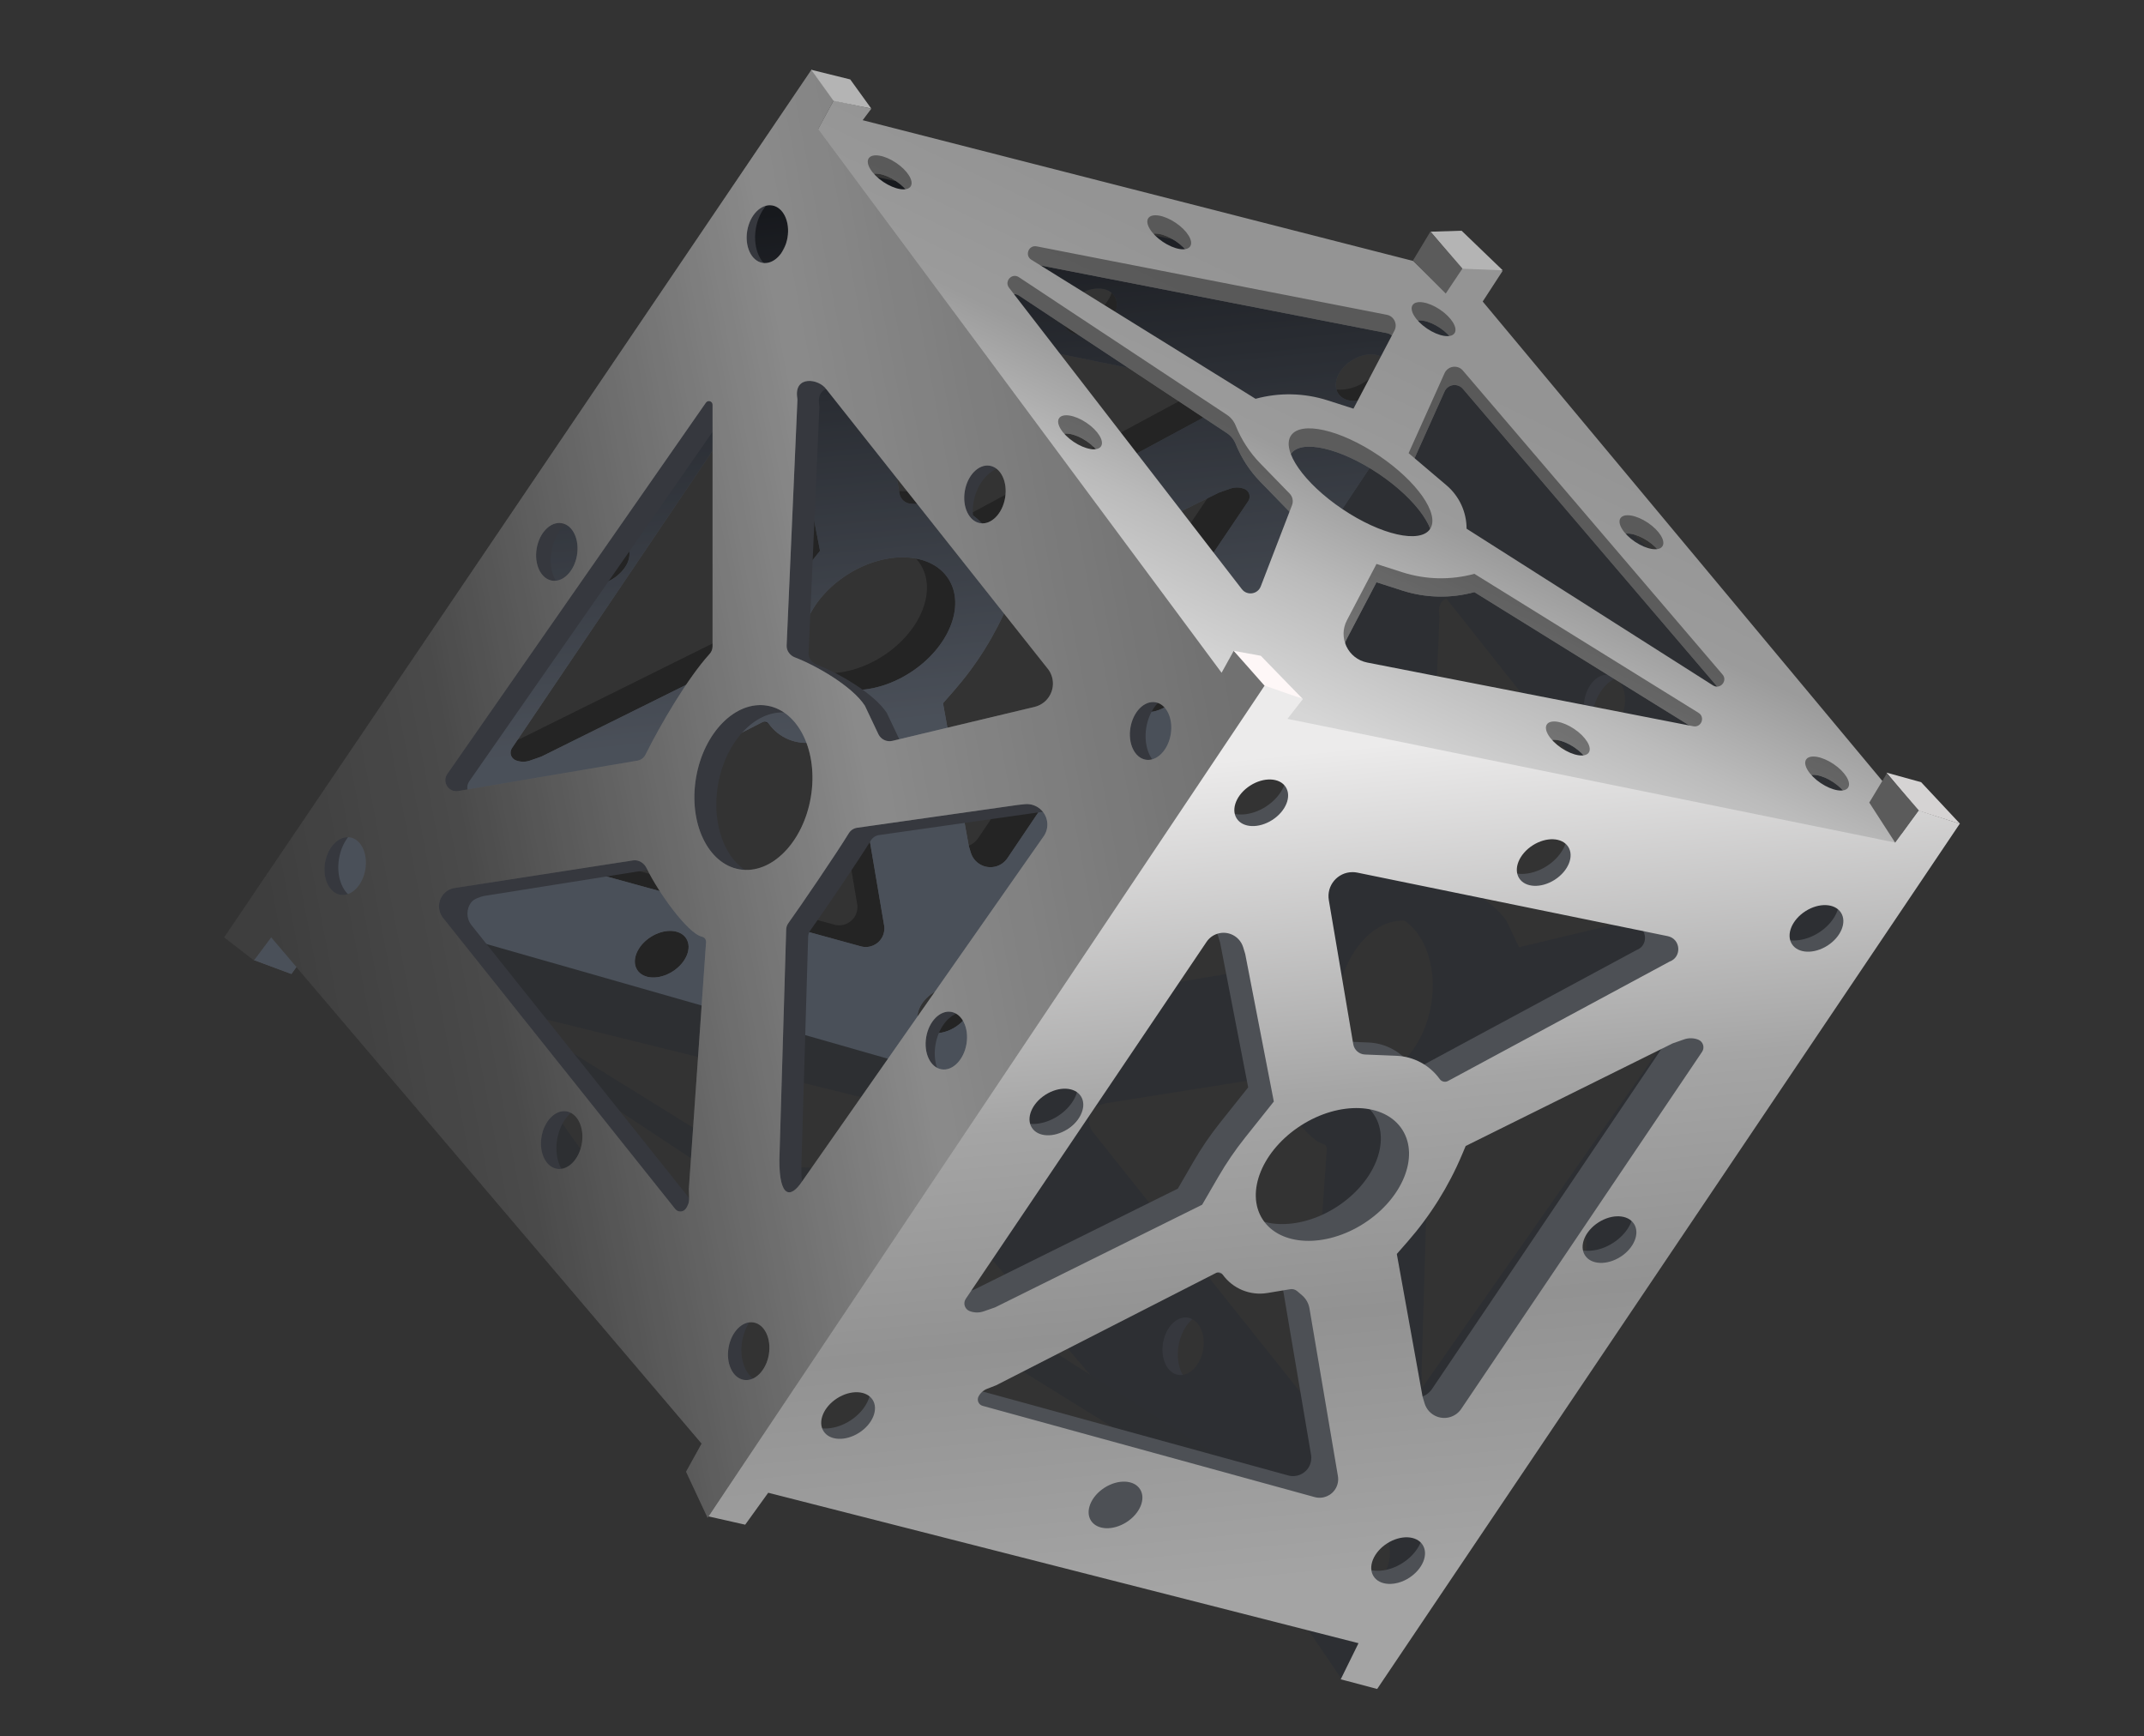 <svg width="657" height="532" viewBox="0 0 657 532" fill="none" xmlns="http://www.w3.org/2000/svg">
<rect x="0" y="0" width="657" height="532" fill="#333333" stroke="none"/>
<path fill-rule="evenodd" clip-rule="evenodd" d="M298.589 338.481C297.64 338.804 296.652 338.902 295.666 338.736C291.305 337.999 288.622 332.361 289.673 326.144C290.724 319.926 295.111 315.484 299.472 316.221C300.192 316.342 300.867 316.598 301.486 316.968C298.235 318.075 295.424 321.824 294.611 326.635C293.733 331.826 295.458 336.612 298.589 338.481Z" fill="#36383E"/>
<path fill-rule="evenodd" clip-rule="evenodd" d="M365.134 424.145C364.184 424.469 363.197 424.567 362.211 424.4C357.85 423.663 355.167 418.025 356.218 411.808C357.269 405.591 361.656 401.148 366.017 401.885C366.737 402.007 367.412 402.262 368.031 402.632C364.78 403.74 361.969 407.488 361.156 412.3C360.278 417.49 362.003 422.277 365.134 424.145Z" fill="#36383E"/>
<path fill-rule="evenodd" clip-rule="evenodd" d="M363.376 244.758C362.427 245.082 361.439 245.18 360.453 245.013C356.092 244.276 353.409 238.638 354.46 232.421C355.511 226.204 359.898 221.761 364.259 222.498C364.979 222.62 365.654 222.875 366.273 223.245C363.022 224.353 360.211 228.101 359.398 232.913C358.521 238.103 360.246 242.89 363.376 244.758Z" fill="#36383E"/>
<path fill-rule="evenodd" clip-rule="evenodd" d="M425.746 146.35C424.796 146.673 423.808 146.772 422.822 146.605C418.462 145.868 415.778 140.23 416.829 134.013C417.88 127.795 422.267 123.353 426.628 124.09C427.348 124.212 428.023 124.467 428.643 124.837C425.392 125.944 422.58 129.693 421.767 134.505C420.89 139.695 422.615 144.481 425.746 146.35Z" fill="#36383E"/>
<path fill-rule="evenodd" clip-rule="evenodd" d="M491.105 228.344C490.124 228.551 489.133 228.53 488.175 228.247C483.933 226.995 481.942 221.077 483.727 215.03C485.513 208.982 490.399 205.095 494.641 206.347C495.343 206.555 495.984 206.89 496.556 207.333C493.195 208.043 489.955 211.43 488.573 216.111C487.083 221.157 488.223 226.113 491.105 228.344Z" fill="#36383E"/>
<path fill-rule="evenodd" clip-rule="evenodd" d="M544.867 298.455C543.917 298.778 542.93 298.877 541.944 298.71C537.583 297.973 534.9 292.335 535.95 286.118C537.001 279.9 541.388 275.458 545.749 276.195C546.47 276.317 547.144 276.572 547.764 276.942C544.513 278.049 541.701 281.798 540.888 286.61C540.011 291.8 541.736 296.586 544.867 298.455Z" fill="#36383E"/>
<path fill-rule="evenodd" clip-rule="evenodd" d="M480.556 395.241C479.606 395.565 478.619 395.663 477.633 395.496C473.272 394.759 470.589 389.122 471.64 382.904C472.691 376.687 477.078 372.244 481.439 372.981C482.159 373.103 482.834 373.359 483.453 373.728C480.202 374.836 477.391 378.585 476.578 383.396C475.7 388.587 477.425 393.373 480.556 395.241Z" fill="#36383E"/>
<path fill-rule="evenodd" clip-rule="evenodd" d="M421.558 485.72C420.608 486.044 419.621 486.142 418.635 485.975C414.274 485.238 411.591 479.6 412.642 473.383C413.693 467.165 418.08 462.723 422.441 463.46C423.161 463.582 423.836 463.837 424.455 464.207C421.204 465.314 418.393 469.063 417.579 473.875C416.702 479.065 418.427 483.851 421.558 485.72Z" fill="#36383E"/>
<path fill-rule="evenodd" clip-rule="evenodd" d="M373.46 230.718C374.034 232.35 374.209 234.319 373.863 236.368C373.045 241.208 369.63 244.666 366.235 244.092C365.541 243.975 364.901 243.698 364.329 243.289L307.356 321.734L372.203 406.535C373.42 407.242 374.368 408.513 374.935 410.106L409.512 455.322L434.795 436.873L438.812 430.658C436.974 430.869 435.607 428.17 435.607 420.918L437.687 350.494C437.708 349.801 437.939 349.136 438.344 348.574C441.935 343.593 453.139 327.135 456.776 321.173C457.332 320.262 458.25 319.628 459.306 319.478L508.317 312.515L510.429 312.285C512.364 312.075 514.287 312.777 515.631 314.185C517.632 316.281 517.932 319.476 516.356 321.908L504.795 338.422L535.925 301.918L518.792 277.474C518.1 279.924 516.148 281.971 513.439 282.618L470.091 292.968C468.358 293.382 466.572 292.526 465.809 290.916L461.69 282.233C457.774 276.22 446.688 269.916 440.376 267.522C438.853 266.944 437.752 265.49 437.823 263.863L441.109 189.14C441.121 188.88 441.098 188.613 441.059 188.355C440 181.376 447.686 182.446 449.967 185.749L489.298 235.393L478.527 220.025L448.283 174.234L422.495 163.204L373.46 230.718ZM410.182 304.238C412.512 290.45 422.24 280.599 431.911 282.233C441.581 283.868 447.531 296.37 445.201 310.157C442.87 323.944 433.142 333.796 423.471 332.161C413.801 330.527 407.851 318.025 410.182 304.238ZM414.298 266.486C414.885 265.838 415.226 265.006 415.226 264.132L415.226 190.458C415.226 189.36 413.811 188.916 413.184 189.817L334.337 303.027C332.632 305.474 334.719 308.765 337.66 308.267L392.294 299.008C393.369 298.826 394.285 298.137 394.771 297.162C399.345 287.986 407.534 273.95 414.298 266.486ZM415.226 354.368C415.28 353.585 414.755 352.879 413.989 352.706C409.537 351.705 400.413 338.77 397.108 331.837C396.353 330.254 394.654 329.165 392.922 329.441L338.838 338.045C337.595 338.342 335.755 338.922 334.964 339.927C333.341 341.991 333.347 344.899 334.979 346.956L405.814 435.761C406.615 436.77 408.146 436.776 408.954 435.772C409.706 434.839 410.099 433.668 410.063 432.47L409.975 429.529L415.226 354.368Z" fill="#2D2F33"/>
<path fill-rule="evenodd" clip-rule="evenodd" d="M587.982 248.19L577.405 273.208L411.145 514.518L401.732 500.654L273.92 350.663L268.67 357.668L259.584 350.663L431.374 107.978L431.374 81.557L442.596 75.791L449.627 79.21L445.544 95.201L440.788 104.12L577.857 240.545L579.74 238.348L587.982 248.19ZM536.041 286.666C536.859 281.827 540.274 278.369 543.669 278.942C547.063 279.516 549.151 283.904 548.334 288.744C547.516 293.583 544.101 297.041 540.706 296.468C537.312 295.894 535.223 291.506 536.041 286.666ZM426.762 127.397C423.368 126.823 419.953 130.281 419.135 135.121C418.317 139.96 420.405 144.349 423.8 144.922C427.194 145.496 430.609 142.038 431.427 137.199C432.245 132.359 430.156 127.971 426.762 127.397ZM481.358 373.379C477.964 372.806 474.549 376.264 473.731 381.103C472.913 385.943 475.001 390.331 478.396 390.905C481.79 391.478 485.205 388.02 486.023 383.181C486.841 378.341 484.752 373.953 481.358 373.379ZM362.533 224.317C359.139 223.743 355.724 227.201 354.906 232.041C354.088 236.88 356.176 241.268 359.571 241.842C362.965 242.416 366.38 238.958 367.198 234.118C368.016 229.279 365.927 224.891 362.533 224.317ZM403.517 301.988C405.847 288.2 415.576 278.349 425.246 279.983C434.916 281.618 440.866 294.12 438.536 307.907C436.205 321.694 426.477 331.546 416.807 329.911C407.136 328.277 401.186 315.775 403.517 301.988ZM493.139 206.792C489.745 206.218 486.33 209.676 485.512 214.516C484.694 219.355 486.783 223.743 490.177 224.317C493.572 224.891 496.986 221.433 497.804 216.593C498.622 211.754 496.534 207.366 493.139 206.792ZM356.39 411.454C357.208 406.615 360.623 403.157 364.017 403.731C367.411 404.304 369.5 408.693 368.682 413.532C367.864 418.372 364.449 421.83 361.055 421.256C357.66 420.682 355.572 416.294 356.39 411.454ZM297.972 320.152C294.578 319.578 291.163 323.036 290.345 327.875C289.527 332.715 291.615 337.103 295.01 337.677C298.404 338.251 301.819 334.793 302.637 329.953C303.455 325.114 301.366 320.725 297.972 320.152ZM413.436 475.834C414.254 470.995 417.669 467.537 421.063 468.111C424.458 468.684 426.546 473.073 425.728 477.912C424.91 482.752 421.495 486.21 418.101 485.636C414.707 485.062 412.618 480.674 413.436 475.834ZM407.633 264.236C408.22 263.588 408.561 262.756 408.561 261.882L408.561 188.208C408.561 187.11 407.147 186.666 406.519 187.567L327.672 300.777C325.968 303.224 328.054 306.515 330.995 306.017L385.63 296.758C386.704 296.576 387.62 295.887 388.106 294.912C392.68 285.736 400.869 271.7 407.633 264.236ZM406.58 352.118C406.634 351.335 406.109 350.629 405.342 350.456C400.888 349.455 391.757 336.506 388.456 329.575C387.705 327.997 386.014 326.909 384.286 327.176L329.458 335.667C328.215 335.964 327.108 336.672 326.318 337.677C324.695 339.741 324.701 342.649 326.333 344.706L397.168 433.511C397.969 434.521 399.5 434.526 400.308 433.522C401.059 432.589 401.453 431.418 401.417 430.22L401.329 427.279L406.58 352.118ZM433.712 265.272C432.188 264.694 431.087 263.24 431.159 261.613L434.445 186.89C434.456 186.63 434.434 186.363 434.394 186.105C433.335 179.126 441.021 180.196 443.302 183.499L511.102 269.077C511.383 269.483 511.621 269.916 511.814 270.37C513.591 274.544 511.187 279.314 506.774 280.368L463.426 290.718C461.693 291.132 459.907 290.276 459.144 288.667L455.025 279.983C451.11 273.97 440.023 267.666 433.712 265.272ZM431.022 348.244C431.043 347.551 431.274 346.886 431.68 346.324C435.271 341.343 446.475 324.885 450.111 318.923C450.667 318.012 451.585 317.378 452.642 317.228L501.652 310.265L503.764 310.035C505.699 309.825 507.622 310.527 508.966 311.935C510.967 314.031 511.267 317.227 509.692 319.658L435.729 425.304C432.411 430.22 428.942 430.22 428.942 418.668L431.022 348.244Z" fill="#2D2F33"/>
<path fill-rule="evenodd" clip-rule="evenodd" d="M278.219 311.108C278.294 312.112 278.592 313.061 279.133 313.906C281.53 317.646 287.796 317.908 293.129 314.49C298.462 311.073 300.842 305.27 298.445 301.53C298.048 300.911 297.546 300.388 296.96 299.96C297.218 303.402 294.859 307.478 290.73 310.124C286.279 312.976 281.178 313.265 278.219 311.108Z" fill="#242424"/>
<path fill-rule="evenodd" clip-rule="evenodd" d="M191.846 294.177C191.921 295.18 192.219 296.13 192.76 296.974C195.157 300.714 201.423 300.976 206.756 297.559C212.089 294.141 214.469 288.339 212.072 284.598C211.675 283.98 211.173 283.456 210.587 283.029C210.845 286.47 208.486 290.546 204.357 293.192C199.906 296.045 194.805 296.334 191.846 294.177Z" fill="#242424"/>
<path fill-rule="evenodd" clip-rule="evenodd" d="M342.682 213.089C342.757 214.092 343.055 215.042 343.596 215.886C345.993 219.626 352.259 219.888 357.592 216.471C362.925 213.053 365.305 207.251 362.908 203.51C362.511 202.892 362.009 202.368 361.423 201.941C361.681 205.382 359.322 209.458 355.193 212.104C350.742 214.957 345.641 215.246 342.682 213.089Z" fill="#242424"/>
<path fill-rule="evenodd" clip-rule="evenodd" d="M405.766 117.991C405.841 118.995 406.139 119.944 406.68 120.788C409.077 124.529 415.343 124.791 420.676 121.373C426.009 117.956 428.389 112.153 425.992 108.413C425.595 107.794 425.093 107.271 424.507 106.843C424.765 110.285 422.406 114.361 418.277 117.007C413.826 119.859 408.725 120.148 405.766 117.991Z" fill="#242424"/>
<path fill-rule="evenodd" clip-rule="evenodd" d="M322.385 97.59C322.46 98.594 322.757 99.544 323.299 100.389C325.696 104.13 331.962 104.392 337.295 100.974C342.628 97.557 345.008 91.754 342.611 88.013C342.215 87.395 341.712 86.872 341.126 86.444C341.383 89.885 339.025 93.96 334.896 96.606C330.445 99.458 325.344 99.747 322.385 97.59Z" fill="#242424"/>
<path fill-rule="evenodd" clip-rule="evenodd" d="M236.291 79.398C236.366 80.402 236.664 81.351 237.205 82.196C239.602 85.936 245.868 86.198 251.201 82.78C256.534 79.363 258.914 73.56 256.517 69.82C256.121 69.201 255.618 68.678 255.032 68.251C255.29 71.692 252.931 75.768 248.802 78.414C244.351 81.266 239.25 81.555 236.291 79.398Z" fill="#242424"/>
<path fill-rule="evenodd" clip-rule="evenodd" d="M172.555 174.183C172.629 175.189 172.927 176.14 173.469 176.986C175.866 180.727 182.132 180.989 187.465 177.571C192.798 174.154 195.178 168.351 192.781 164.611C192.385 163.992 191.883 163.469 191.297 163.042C191.552 166.482 189.193 170.555 185.066 173.199C180.615 176.052 175.514 176.341 172.555 174.183Z" fill="#242424"/>
<path fill-rule="evenodd" clip-rule="evenodd" d="M108.938 267.483C109.012 268.488 109.31 269.44 109.852 270.286C112.249 274.026 118.515 274.288 123.848 270.87C129.181 267.453 131.561 261.65 129.164 257.91C128.768 257.291 128.266 256.768 127.68 256.341C127.934 259.781 125.576 263.854 121.449 266.498C116.998 269.351 111.897 269.64 108.938 267.483Z" fill="#242424"/>
<path fill-rule="evenodd" clip-rule="evenodd" d="M262.882 96.777L243.265 94.38L230.216 113.99C230.299 114.018 230.382 114.047 230.465 114.078C232.261 114.753 233.64 116.226 234.196 118.062L234.803 120.066L243.399 164.413L234.741 175.281C231.776 179.003 229.09 182.938 226.704 187.055L221.847 195.434L159.612 226.28L156.206 227.473C155.643 227.669 155.06 227.782 154.474 227.811L121.914 276.74L253.844 324.561L273.27 317.413L417.624 102.382L338.779 106.049L291.138 100.229L361.818 114.692C365.764 115.499 366.159 120.983 362.37 122.348L295.755 158.237C294.906 158.694 293.85 158.451 293.287 157.668C290.253 153.453 285.449 150.867 280.26 150.657L270.797 150.274C269.042 150.203 267.577 148.914 267.283 147.183L259.936 103.88C259.45 101.018 260.713 98.318 262.882 96.777ZM301.08 177.773L363.315 146.926L366.722 145.734C368.109 145.248 369.623 145.275 370.993 145.807C372.466 146.381 373.027 148.173 372.143 149.484L299.745 256.805C298.148 259.172 295.135 260.134 292.462 259.128C290.667 258.453 289.288 256.981 288.731 255.145L288.124 253.141L280.377 210.235L283.637 206.509C290.458 198.714 295.983 189.875 300.003 180.33L301.08 177.773ZM282.023 172.871C287.238 181.009 282.06 193.633 270.457 201.068C258.855 208.504 245.222 207.934 240.007 199.796C234.792 191.658 239.97 179.034 251.572 171.599C263.175 164.164 276.808 164.733 282.023 172.871ZM226.029 215.938C226.719 215.586 227.562 215.79 228.014 216.418C231.078 220.677 236.294 222.827 241.469 221.967L248.335 220.825C249.078 220.701 249.838 220.912 250.411 221.4L251.866 222.638C253.058 223.654 253.855 225.056 254.117 226.6L262.668 276.993C262.878 278.235 262.663 279.512 262.057 280.616C260.813 282.885 258.173 284.002 255.678 283.317L155.858 255.89C154.633 255.554 154.037 254.168 154.635 253.047C155.191 252.006 156.101 251.197 157.201 250.767L159.902 249.712L226.029 215.938Z" fill="#242424"/>
<path fill-rule="evenodd" clip-rule="evenodd" d="M260.203 45.449L247.131 40.268L77.752 294.135L89.299 298.419L96.356 288.632L261.935 331.998L271.79 345.796L282.96 348.753L459.558 83.534L449.949 81.132L443.988 91.097L255.47 51.515L260.203 45.449ZM250.804 82.495C254.955 79.835 256.808 75.318 254.942 72.407C253.076 69.496 248.199 69.292 244.048 71.952C239.897 74.612 238.044 79.128 239.91 82.04C241.776 84.951 246.653 85.155 250.804 82.495ZM425.086 110.897C426.951 113.809 425.099 118.325 420.948 120.985C416.797 123.645 411.919 123.441 410.054 120.53C408.188 117.619 410.04 113.102 414.191 110.442C418.342 107.782 423.22 107.986 425.086 110.897ZM192.175 167.152C194.041 170.064 192.188 174.58 188.038 177.241C183.887 179.901 179.009 179.697 177.143 176.785C175.278 173.874 177.13 169.357 181.281 166.697C185.432 164.037 190.31 164.241 192.175 167.152ZM361.664 206.248C363.53 209.159 361.678 213.676 357.527 216.336C353.376 218.996 348.498 218.792 346.632 215.881C344.767 212.969 346.619 208.452 350.77 205.792C354.921 203.132 359.799 203.336 361.664 206.248ZM278.864 206.127C290.69 198.548 295.968 185.681 290.653 177.386C285.337 169.092 271.442 168.511 259.616 176.09C247.79 183.668 242.512 196.535 247.828 204.83C253.143 213.125 267.039 213.705 278.864 206.127ZM341.507 90.721C343.373 93.632 341.52 98.149 337.369 100.809C333.218 103.469 328.341 103.265 326.475 100.354C324.609 97.442 326.462 92.926 330.612 90.266C334.763 87.606 339.641 87.809 341.507 90.721ZM206.153 297.633C210.304 294.973 212.156 290.457 210.29 287.545C208.425 284.634 203.547 284.43 199.396 287.09C195.245 289.75 193.393 294.267 195.258 297.178C197.124 300.09 202.002 300.293 206.153 297.633ZM296.893 304.603C298.759 307.515 296.906 312.031 292.755 314.691C288.604 317.351 283.727 317.148 281.861 314.236C279.995 311.325 281.848 306.808 285.999 304.148C290.15 301.488 295.027 301.692 296.893 304.603ZM124.206 270.239C128.357 267.579 130.209 263.062 128.343 260.15C126.478 257.239 121.6 257.035 117.449 259.695C113.298 262.355 111.446 266.872 113.311 269.783C115.177 272.695 120.055 272.899 124.206 270.239ZM310.077 182.383L373.51 150.942L376.983 149.727C378.396 149.232 379.94 149.258 381.336 149.802C382.838 150.386 383.409 152.213 382.508 153.549L308.716 262.937C307.089 265.35 304.017 266.329 301.293 265.305C299.463 264.616 298.057 263.116 297.49 261.244L296.871 259.202L288.975 215.47L292.298 211.672C299.25 203.727 304.882 194.718 308.979 184.989L310.077 182.383ZM233.581 221.282C234.284 220.923 235.143 221.131 235.604 221.772C238.727 226.112 244.043 228.305 249.318 227.427L256.316 226.264C257.073 226.138 257.848 226.352 258.432 226.85L259.915 228.112C261.13 229.147 261.943 230.576 262.21 232.15L270.925 283.514C271.14 284.78 270.92 286.081 270.303 287.207C269.034 289.519 266.344 290.658 263.8 289.959L162.058 262.004C160.809 261.661 160.202 260.248 160.812 259.106C161.379 258.045 162.306 257.221 163.427 256.783L166.18 255.707L233.581 221.282ZM302.133 161.891C302.707 162.688 303.784 162.937 304.649 162.47L372.547 125.89C376.41 124.499 376.007 118.91 371.984 118.086L276.873 98.624C276.388 98.525 275.893 98.475 275.398 98.475C270.84 98.475 267.378 102.574 268.141 107.067L275.629 151.203C275.929 152.968 277.422 154.282 279.21 154.354L288.856 154.744C294.145 154.958 299.042 157.594 302.133 161.891ZM165.885 231.824L229.318 200.383L234.269 191.843C236.701 187.647 239.439 183.636 242.46 179.843L251.285 168.765L242.524 123.564L241.905 121.522C241.338 119.65 239.932 118.15 238.102 117.461C235.378 116.437 232.306 117.416 230.679 119.829L156.887 229.217C155.986 230.553 156.557 232.38 158.059 232.964C159.455 233.508 160.999 233.534 162.413 233.039L165.885 231.824Z" fill="url(#paint0_linear_582_10751)"/>
<path fill-rule="evenodd" clip-rule="evenodd" d="M260.203 45.449L247.131 40.268L77.752 294.135L89.299 298.419L96.356 288.632L261.935 331.998L271.79 345.796L282.96 348.753L459.558 83.534L449.949 81.132L443.988 91.097L255.47 51.515L260.203 45.449ZM250.804 82.495C254.955 79.835 256.808 75.318 254.942 72.407C253.076 69.496 248.199 69.292 244.048 71.952C239.897 74.612 238.044 79.128 239.91 82.04C241.776 84.951 246.653 85.155 250.804 82.495ZM425.086 110.897C426.951 113.809 425.099 118.325 420.948 120.985C416.797 123.645 411.919 123.441 410.054 120.53C408.188 117.619 410.04 113.102 414.191 110.442C418.342 107.782 423.22 107.986 425.086 110.897ZM192.175 167.152C194.041 170.064 192.188 174.58 188.038 177.241C183.887 179.901 179.009 179.697 177.143 176.785C175.278 173.874 177.13 169.357 181.281 166.697C185.432 164.037 190.31 164.241 192.175 167.152ZM361.664 206.248C363.53 209.159 361.678 213.676 357.527 216.336C353.376 218.996 348.498 218.792 346.632 215.881C344.767 212.969 346.619 208.452 350.77 205.792C354.921 203.132 359.799 203.336 361.664 206.248ZM278.864 206.127C290.69 198.548 295.968 185.681 290.653 177.386C285.337 169.092 271.442 168.511 259.616 176.09C247.79 183.668 242.512 196.535 247.828 204.83C253.143 213.125 267.039 213.705 278.864 206.127ZM341.507 90.721C343.373 93.632 341.52 98.149 337.369 100.809C333.218 103.469 328.341 103.265 326.475 100.354C324.609 97.442 326.462 92.926 330.612 90.266C334.763 87.606 339.641 87.809 341.507 90.721ZM206.153 297.633C210.304 294.973 212.156 290.457 210.29 287.545C208.425 284.634 203.547 284.43 199.396 287.09C195.245 289.75 193.393 294.267 195.258 297.178C197.124 300.09 202.002 300.293 206.153 297.633ZM296.893 304.603C298.759 307.515 296.906 312.031 292.755 314.691C288.604 317.351 283.727 317.148 281.861 314.236C279.995 311.325 281.848 306.808 285.999 304.148C290.15 301.488 295.027 301.692 296.893 304.603ZM124.206 270.239C128.357 267.579 130.209 263.062 128.343 260.15C126.478 257.239 121.6 257.035 117.449 259.695C113.298 262.355 111.446 266.872 113.311 269.783C115.177 272.695 120.055 272.899 124.206 270.239ZM310.077 182.383L373.51 150.942L376.983 149.727C378.396 149.232 379.94 149.258 381.336 149.802C382.838 150.386 383.409 152.213 382.508 153.549L308.716 262.937C307.089 265.35 304.017 266.329 301.293 265.305C299.463 264.616 298.057 263.116 297.49 261.244L296.871 259.202L288.975 215.47L292.298 211.672C299.25 203.727 304.882 194.718 308.979 184.989L310.077 182.383ZM233.581 221.282C234.284 220.923 235.143 221.131 235.604 221.772C238.727 226.112 244.043 228.305 249.318 227.427L256.316 226.264C257.073 226.138 257.848 226.352 258.432 226.85L259.915 228.112C261.13 229.147 261.943 230.576 262.21 232.15L270.925 283.514C271.14 284.78 270.92 286.081 270.303 287.207C269.034 289.519 266.344 290.658 263.8 289.959L162.058 262.004C160.809 261.661 160.202 260.248 160.812 259.106C161.379 258.045 162.306 257.221 163.427 256.783L166.18 255.707L233.581 221.282ZM302.133 161.891C302.707 162.688 303.784 162.937 304.649 162.47L372.547 125.89C376.41 124.499 376.007 118.91 371.984 118.086L276.873 98.624C276.388 98.525 275.893 98.475 275.398 98.475C270.84 98.475 267.378 102.574 268.141 107.067L275.629 151.203C275.929 152.968 277.422 154.282 279.21 154.354L288.856 154.744C294.145 154.958 299.042 157.594 302.133 161.891ZM165.885 231.824L229.318 200.383L234.269 191.843C236.701 187.647 239.439 183.636 242.46 179.843L251.285 168.765L242.524 123.564L241.905 121.522C241.338 119.65 239.932 118.15 238.102 117.461C235.378 116.437 232.306 117.416 230.679 119.829L156.887 229.217C155.986 230.553 156.557 232.38 158.059 232.964C159.455 233.508 160.999 233.534 162.413 233.039L165.885 231.824Z" fill="black" fill-opacity="0.4"/>
<path fill-rule="evenodd" clip-rule="evenodd" d="M113.23 279.004L99.949 276.517L232.451 455.242L435.827 496.068L408.351 482.4L394.426 466.237L383.271 452.843C381.66 451.823 379.323 450.22 377.383 448.89L377.379 448.887L377.372 448.882C376.019 447.954 374.86 447.159 374.279 446.79L298.762 398.777C298.762 393.654 296.51 388.791 292.604 385.476L280.996 375.627L292.008 351.129C293.02 348.878 296.031 348.446 297.635 350.323L313.406 368.951L287.751 338.145C287.394 337.942 287.036 337.72 286.68 337.481C283.208 335.147 281.222 331.993 282.157 330.348L277.713 326L113.23 279.004ZM120.017 292.512C123.563 294.896 127.317 295.52 128.401 293.907C129.485 292.294 127.489 289.054 123.943 286.67C120.396 284.287 116.642 283.663 115.558 285.276C114.474 286.889 116.47 290.129 120.017 292.512ZM287.57 398.867C284.515 403.413 272.498 400.687 260.729 392.778C248.961 384.869 241.897 374.772 244.952 370.226C248.007 365.68 260.024 368.407 271.792 376.316C283.561 384.225 290.625 394.322 287.57 398.867ZM301.15 412.599L369.851 455.2C371.97 456.514 370.686 459.786 368.239 459.308L256.202 445.167C250.938 444.138 243.879 437.442 244.415 432.234C244.542 430.996 245.455 430.035 246.429 429.26L271.151 409.575L279.045 412.111C286.211 414.412 293.89 414.581 301.15 412.599ZM327.824 465.973C331.37 468.356 335.124 468.98 336.208 467.367C337.292 465.754 335.296 462.514 331.749 460.131C328.203 457.747 324.449 457.123 323.365 458.736C322.281 460.349 324.277 463.589 327.824 465.973ZM186.734 373.547C185.649 375.16 181.896 374.536 178.349 372.153C174.803 369.769 172.807 366.529 173.891 364.916C174.975 363.303 178.729 363.927 182.275 366.311C185.822 368.694 187.818 371.934 186.734 373.547ZM165.395 316.371L234.097 358.972C241.357 356.989 249.036 357.159 256.202 359.46L264.096 361.995L276.647 338.095C277.303 336.847 275.057 337.09 272.743 337.34C271.361 337.49 269.955 337.642 269.128 337.481L167.008 312.263C164.561 311.785 163.277 315.057 165.395 316.371ZM227.998 367.171C227.457 365.824 226.519 364.674 225.309 363.873L161.564 321.706C159.449 320.307 157.002 322.941 158.552 324.948L231.614 427.293C232.738 428.749 233.827 424.03 234.703 420.237L234.703 420.236L234.703 420.235L234.703 420.234C235.076 418.62 235.41 417.174 235.691 416.443L245.27 391.568C245.743 390.342 245.458 388.954 244.542 388.013L235.555 378.782C232.303 375.442 229.736 371.497 227.998 367.171Z" fill="#2D2F32"/>
<path fill-rule="evenodd" clip-rule="evenodd" d="M255.452 36.411L250.604 45.345L383.105 224.07L586.482 264.897L573.285 251.7L577.85 246.121L454.356 97.997L452.065 90.646L449.541 84.632L443.148 95.171L433.089 85.579L264.354 42.434L267.001 38.917L255.452 36.411ZM270.671 61.341C274.218 63.724 277.971 64.349 279.056 62.735C280.14 61.122 278.144 57.882 274.597 55.499C271.051 53.116 267.297 52.491 266.213 54.104C265.129 55.718 267.125 58.958 270.671 61.341ZM364.716 81.099C363.632 82.712 359.878 82.088 356.332 79.705C352.785 77.321 350.789 74.081 351.873 72.468C352.957 70.855 356.711 71.479 360.258 73.863C363.804 76.246 365.8 79.486 364.716 81.099ZM437.334 106.309C440.881 108.693 444.635 109.317 445.719 107.704C446.803 106.091 444.807 102.851 441.26 100.468C437.714 98.084 433.96 97.46 432.876 99.073C431.792 100.686 433.788 103.926 437.334 106.309ZM411.384 161.606C423.152 169.515 435.169 172.242 438.224 167.696C441.279 163.15 434.215 153.054 422.447 145.144C410.678 137.235 398.661 134.509 395.606 139.055C392.551 143.601 399.615 153.697 411.384 161.606ZM520.506 224.029L451.804 181.427C444.545 183.41 436.865 183.24 429.7 180.939L421.805 178.404L412.755 195.638C409.962 200.956 413.082 207.462 418.977 208.614L518.894 228.136C521.34 228.614 522.624 225.342 520.506 224.029ZM486.862 236.196C485.778 237.809 482.024 237.185 478.478 234.801C474.931 232.418 472.935 229.178 474.019 227.565C475.104 225.952 478.857 226.576 482.404 228.959C485.95 231.343 487.946 234.583 486.862 236.196ZM557.932 245.542C561.478 247.926 565.232 248.55 566.316 246.937C567.4 245.324 565.404 242.084 561.858 239.701C558.311 237.317 554.557 236.693 553.473 238.306C552.389 239.919 554.385 243.159 557.932 245.542ZM509.417 173.006C508.333 174.619 504.58 173.995 501.033 171.611C497.487 169.228 495.49 165.988 496.575 164.375C497.659 162.762 501.413 163.386 504.959 165.769C508.506 168.153 510.502 171.393 509.417 173.006ZM337.388 142.376C336.304 143.989 332.55 143.365 329.003 140.981C325.457 138.598 323.461 135.358 324.545 133.745C325.629 132.132 329.383 132.756 332.929 135.139C336.476 137.523 338.472 140.763 337.388 142.376ZM316.05 85.199L384.751 127.801C392.011 125.818 399.691 125.988 406.856 128.289L414.751 130.824L427.302 106.924C428.349 104.929 427.179 102.489 424.968 102.057L317.662 81.092C315.215 80.614 313.931 83.885 316.05 85.199ZM378.653 135.999C378.112 134.653 377.174 133.502 375.963 132.702L312.218 90.534C310.104 89.135 307.656 91.77 309.206 93.776L380.543 186.119C382.147 188.195 385.403 187.719 386.345 185.272L395.925 160.397C396.397 159.171 396.112 157.782 395.196 156.841L386.21 147.611C382.958 144.27 380.391 140.326 378.653 135.999ZM524.933 215.618L449.416 167.605C449.416 162.483 447.165 157.619 443.259 154.305L431.65 144.455L442.663 119.958C443.675 117.706 446.686 117.275 448.289 119.152L527.842 212.268C529.515 214.227 527.107 217 524.933 215.618Z" fill="url(#paint1_linear_582_10751)"/>
<path fill-rule="evenodd" clip-rule="evenodd" d="M255.452 36.411L250.604 45.345L383.105 224.07L586.482 264.897L573.285 251.7L577.85 246.121L454.356 97.997L452.065 90.646L449.541 84.632L443.148 95.171L433.089 85.579L264.354 42.434L267.001 38.917L255.452 36.411ZM270.671 61.341C274.218 63.724 277.971 64.349 279.056 62.735C280.14 61.122 278.144 57.882 274.597 55.499C271.051 53.116 267.297 52.491 266.213 54.104C265.129 55.718 267.125 58.958 270.671 61.341ZM364.716 81.099C363.632 82.712 359.878 82.088 356.332 79.705C352.785 77.321 350.789 74.081 351.873 72.468C352.957 70.855 356.711 71.479 360.258 73.863C363.804 76.246 365.8 79.486 364.716 81.099ZM437.334 106.309C440.881 108.693 444.635 109.317 445.719 107.704C446.803 106.091 444.807 102.851 441.26 100.468C437.714 98.084 433.96 97.46 432.876 99.073C431.792 100.686 433.788 103.926 437.334 106.309ZM411.384 161.606C423.152 169.515 435.169 172.242 438.224 167.696C441.279 163.15 434.215 153.054 422.447 145.144C410.678 137.235 398.661 134.509 395.606 139.055C392.551 143.601 399.615 153.697 411.384 161.606ZM520.506 224.029L451.804 181.427C444.545 183.41 436.865 183.24 429.7 180.939L421.805 178.404L412.755 195.638C409.962 200.956 413.082 207.462 418.977 208.614L518.894 228.136C521.34 228.614 522.624 225.342 520.506 224.029ZM486.862 236.196C485.778 237.809 482.024 237.185 478.478 234.801C474.931 232.418 472.935 229.178 474.019 227.565C475.104 225.952 478.857 226.576 482.404 228.959C485.95 231.343 487.946 234.583 486.862 236.196ZM557.932 245.542C561.478 247.926 565.232 248.55 566.316 246.937C567.4 245.324 565.404 242.084 561.858 239.701C558.311 237.317 554.557 236.693 553.473 238.306C552.389 239.919 554.385 243.159 557.932 245.542ZM509.417 173.006C508.333 174.619 504.58 173.995 501.033 171.611C497.487 169.228 495.49 165.988 496.575 164.375C497.659 162.762 501.413 163.386 504.959 165.769C508.506 168.153 510.502 171.393 509.417 173.006ZM337.388 142.376C336.304 143.989 332.55 143.365 329.003 140.981C325.457 138.598 323.461 135.358 324.545 133.745C325.629 132.132 329.383 132.756 332.929 135.139C336.476 137.523 338.472 140.763 337.388 142.376ZM316.05 85.199L384.751 127.801C392.011 125.818 399.691 125.988 406.856 128.289L414.751 130.824L427.302 106.924C428.349 104.929 427.179 102.489 424.968 102.057L317.662 81.092C315.215 80.614 313.931 83.885 316.05 85.199ZM378.653 135.999C378.112 134.653 377.174 133.502 375.963 132.702L312.218 90.534C310.104 89.135 307.656 91.77 309.206 93.776L380.543 186.119C382.147 188.195 385.403 187.719 386.345 185.272L395.925 160.397C396.397 159.171 396.112 157.782 395.196 156.841L386.21 147.611C382.958 144.27 380.391 140.326 378.653 135.999ZM524.933 215.618L449.416 167.605C449.416 162.483 447.165 157.619 443.259 154.305L431.65 144.455L442.663 119.958C443.675 117.706 446.686 117.275 448.289 119.152L527.842 212.268C529.515 214.227 527.107 217 524.933 215.618Z" fill="black" fill-opacity="0.4"/>
<path fill-rule="evenodd" clip-rule="evenodd" d="M255.452 30.801L250.604 39.735L383.105 218.461L587.282 259.807L573.285 246.091L577.85 240.511L454.356 92.387L460.475 82.975L449.541 79.022L443.148 89.561L433.089 79.969L264.354 36.824L267.001 33.307L255.452 30.801ZM270.671 55.731C274.218 58.114 277.971 58.739 279.056 57.126C280.14 55.512 278.144 52.273 274.597 49.889C271.051 47.506 267.297 46.881 266.213 48.495C265.129 50.108 267.125 53.348 270.671 55.731ZM364.716 75.489C363.632 77.103 359.878 76.478 356.332 74.095C352.785 71.711 350.789 68.472 351.873 66.858C352.957 65.245 356.711 65.87 360.258 68.253C363.804 70.636 365.8 73.876 364.716 75.489ZM437.334 100.7C440.881 103.083 444.635 103.707 445.719 102.094C446.803 100.481 444.807 97.241 441.26 94.858C437.714 92.474 433.96 91.85 432.876 93.463C431.792 95.076 433.788 98.316 437.334 100.7ZM411.384 155.996C423.152 163.905 435.169 166.632 438.224 162.086C441.279 157.54 434.215 147.444 422.447 139.535C410.678 131.626 398.661 128.899 395.606 133.445C392.551 137.991 399.615 148.087 411.384 155.996ZM520.506 218.419L451.804 175.817C444.545 177.8 436.865 177.63 429.7 175.329L421.805 172.794L412.755 190.028C409.962 195.346 413.082 201.853 418.977 203.004L518.894 222.526C521.34 223.004 522.624 219.732 520.506 218.419ZM486.862 230.586C485.778 232.199 482.024 231.575 478.478 229.191C474.931 226.808 472.935 223.568 474.019 221.955C475.104 220.342 478.857 220.966 482.404 223.35C485.95 225.733 487.946 228.973 486.862 230.586ZM557.932 239.933C561.478 242.316 565.232 242.94 566.316 241.327C567.4 239.714 565.404 236.474 561.858 234.091C558.311 231.707 554.557 231.083 553.473 232.696C552.389 234.309 554.385 237.549 557.932 239.933ZM509.417 167.396C508.333 169.009 504.58 168.385 501.033 166.001C497.487 163.618 495.49 160.378 496.575 158.765C497.659 157.152 501.413 157.776 504.959 160.16C508.506 162.543 510.502 165.783 509.417 167.396ZM337.388 136.766C336.304 138.379 332.55 137.755 329.003 135.371C325.457 132.988 323.461 129.748 324.545 128.135C325.629 126.522 329.383 127.146 332.929 129.53C336.476 131.913 338.472 135.153 337.388 136.766ZM316.05 79.589L384.751 122.191C392.011 120.208 399.691 120.378 406.856 122.679L414.751 125.214L427.302 101.314C428.349 99.32 427.179 96.879 424.968 96.448L317.662 75.482C315.215 75.004 313.931 78.276 316.05 79.589ZM378.653 130.39C378.112 129.043 377.174 127.893 375.963 127.092L312.218 84.924C310.104 83.525 307.656 86.16 309.206 88.166L380.543 180.509C382.147 182.585 385.403 182.109 386.345 179.662L395.925 154.787C396.397 153.561 396.112 152.173 395.196 151.231L386.21 142.001C382.958 138.66 380.391 134.716 378.653 130.39ZM524.933 210.008L449.416 161.995C449.416 156.873 447.165 152.009 443.259 148.695L431.65 138.845L442.663 114.348C443.675 112.096 446.686 111.665 448.289 113.542L527.842 206.659C529.515 208.617 527.107 211.39 524.933 210.008Z" fill="url(#paint2_linear_582_10751)"/>
<path fill-rule="evenodd" clip-rule="evenodd" d="M417.303 479.872C417.378 480.875 417.676 481.824 418.217 482.669C420.614 486.409 426.88 486.671 432.213 483.253C437.546 479.836 439.926 474.033 437.529 470.293C437.132 469.674 436.63 469.151 436.044 468.724C436.302 472.165 433.943 476.241 429.814 478.887C425.363 481.739 420.262 482.029 417.303 479.872Z" fill="#4D5055"/>
<path fill-rule="evenodd" clip-rule="evenodd" d="M330.928 462.94C331.003 463.943 331.301 464.893 331.842 465.737C334.239 469.478 340.505 469.739 345.838 466.322C351.171 462.904 353.551 457.102 351.154 453.361C350.757 452.743 350.255 452.219 349.669 451.792C349.927 455.233 347.568 459.309 343.439 461.955C338.988 464.808 333.887 465.097 330.928 462.94Z" fill="#4D5055"/>
<path fill-rule="evenodd" clip-rule="evenodd" d="M481.768 381.828C481.842 382.833 482.14 383.785 482.682 384.631C485.079 388.371 491.345 388.633 496.678 385.216C502.011 381.798 504.391 375.995 501.994 372.255C501.598 371.637 501.096 371.113 500.51 370.686C500.765 374.126 498.406 378.199 494.279 380.844C489.828 383.696 484.727 383.985 481.768 381.828Z" fill="#4D5055"/>
<path fill-rule="evenodd" clip-rule="evenodd" d="M544.848 286.738C544.923 287.742 545.22 288.692 545.762 289.537C548.159 293.278 554.425 293.54 559.758 290.122C565.091 286.705 567.471 280.902 565.074 277.161C564.677 276.543 564.175 276.02 563.589 275.592C563.846 279.033 561.487 283.108 557.359 285.754C552.908 288.606 547.807 288.895 544.848 286.738Z" fill="#4D5055"/>
<path fill-rule="evenodd" clip-rule="evenodd" d="M461.473 266.352C461.547 267.357 461.845 268.309 462.387 269.155C464.784 272.895 471.05 273.157 476.383 269.74C481.716 266.322 484.096 260.519 481.699 256.779C481.303 256.161 480.801 255.637 480.215 255.21C480.47 258.65 478.111 262.723 473.984 265.367C469.533 268.22 464.432 268.509 461.473 266.352Z" fill="#4D5055"/>
<path fill-rule="evenodd" clip-rule="evenodd" d="M375.381 248.145C375.456 249.149 375.754 250.1 376.295 250.944C378.692 254.685 384.958 254.947 390.291 251.529C395.624 248.112 398.004 242.309 395.607 238.569C395.211 237.95 394.709 237.427 394.122 237C394.379 240.441 392.021 244.515 387.892 247.161C383.441 250.013 378.34 250.303 375.381 248.145Z" fill="#4D5055"/>
<path fill-rule="evenodd" clip-rule="evenodd" d="M311.629 342.968C311.704 343.972 312.002 344.921 312.543 345.765C314.94 349.506 321.206 349.768 326.539 346.35C331.872 342.933 334.252 337.13 331.855 333.39C331.459 332.771 330.956 332.248 330.37 331.82C330.628 335.262 328.269 339.338 324.14 341.984C319.689 344.836 314.588 345.125 311.629 342.968Z" fill="#4D5055"/>
<path fill-rule="evenodd" clip-rule="evenodd" d="M248.012 436.267C248.087 437.27 248.385 438.22 248.926 439.064C251.323 442.805 257.589 443.066 262.922 439.649C268.255 436.232 270.635 430.429 268.238 426.688C267.841 426.07 267.339 425.547 266.753 425.119C267.011 428.561 264.652 432.636 260.523 435.283C256.072 438.135 250.971 438.424 248.012 436.267Z" fill="#4D5055"/>
<path fill-rule="evenodd" clip-rule="evenodd" d="M401.97 265.539L382.353 263.142L369.304 282.752C369.387 282.779 369.47 282.809 369.553 282.84C371.349 283.515 372.728 284.988 373.284 286.823L373.891 288.827L382.487 333.175L373.829 344.043C370.864 347.765 368.178 351.7 365.792 355.816L360.935 364.195L298.7 395.042L295.293 396.234C294.731 396.431 294.148 396.544 293.562 396.573L261.002 445.502L392.932 493.322L412.358 486.175L556.712 271.143L477.867 274.811L430.226 268.99L500.906 283.453C504.852 284.261 505.247 289.744 501.458 291.11L434.843 326.999C433.994 327.456 432.938 327.213 432.375 326.43C429.341 322.214 424.537 319.629 419.348 319.419L409.884 319.036C408.13 318.964 406.665 317.675 406.371 315.944L399.024 272.642C398.538 269.779 399.801 267.08 401.97 265.539ZM440.168 346.535L502.403 315.688L505.81 314.496C507.197 314.01 508.711 314.036 510.081 314.569C511.554 315.142 512.115 316.935 511.231 318.245L438.833 425.567C437.236 427.934 434.223 428.895 431.55 427.89C429.754 427.215 428.375 425.742 427.819 423.907L427.212 421.903L419.465 378.996L422.725 375.271C429.546 367.476 435.071 358.637 439.091 349.091L440.168 346.535ZM421.111 341.633C426.326 349.771 421.148 362.395 409.545 369.83C397.943 377.265 384.31 376.696 379.095 368.558C373.88 360.42 379.058 347.796 390.66 340.361C402.263 332.925 415.896 333.495 421.111 341.633ZM365.117 384.699C365.807 384.347 366.65 384.551 367.102 385.18C370.166 389.438 375.381 391.589 380.557 390.728L387.423 389.587C388.166 389.463 388.925 389.673 389.499 390.162L390.954 391.4C392.146 392.415 392.943 393.818 393.205 395.361L401.756 445.755C401.966 446.997 401.751 448.274 401.145 449.378C399.9 451.647 397.261 452.764 394.766 452.078L294.946 424.652C293.721 424.315 293.125 422.929 293.723 421.809C294.279 420.767 295.189 419.959 296.289 419.529L298.99 418.473L365.117 384.699Z" fill="#4D5055"/>
<path fill-rule="evenodd" clip-rule="evenodd" d="M399.259 214.191L386.188 209.009L217.016 464.602L228.356 467.161L235.413 457.374L416.296 503.469L410.847 514.538L422.017 517.495L600.546 252.388L587.823 248.299L580.732 258.148L394.527 220.257L399.259 214.191ZM389.865 251.241C394.016 248.581 395.869 244.064 394.003 241.153C392.137 238.241 387.26 238.038 383.109 240.698C378.958 243.358 377.105 247.874 378.971 250.786C380.837 253.697 385.714 253.901 389.865 251.241ZM564.147 279.643C566.012 282.554 564.16 287.071 560.009 289.731C555.858 292.391 550.98 292.187 549.115 289.276C547.249 286.364 549.101 281.848 553.252 279.188C557.403 276.528 562.281 276.731 564.147 279.643ZM331.236 335.898C333.102 338.81 331.249 343.326 327.098 345.986C322.948 348.646 318.07 348.443 316.204 345.531C314.338 342.62 316.191 338.103 320.342 335.443C324.493 332.783 329.37 332.987 331.236 335.898ZM500.725 374.993C502.591 377.905 500.739 382.422 496.588 385.082C492.437 387.742 487.559 387.538 485.693 384.626C483.828 381.715 485.68 377.198 489.831 374.538C493.982 371.878 498.86 372.082 500.725 374.993ZM417.925 374.873C429.751 367.294 435.029 354.427 429.714 346.132C424.398 337.838 410.502 337.257 398.677 344.835C386.851 352.414 381.573 365.281 386.889 373.576C392.204 381.87 406.1 382.451 417.925 374.873ZM480.568 259.467C482.433 262.378 480.581 266.895 476.43 269.555C472.279 272.215 467.401 272.011 465.536 269.1C463.67 266.188 465.522 261.672 469.673 259.012C473.824 256.351 478.702 256.555 480.568 259.467ZM345.214 466.379C349.365 463.719 351.217 459.203 349.351 456.291C347.486 453.38 342.608 453.176 338.457 455.836C334.306 458.496 332.454 463.013 334.319 465.924C336.185 468.836 341.063 469.039 345.214 466.379ZM435.954 473.349C437.82 476.261 435.967 480.777 431.816 483.437C427.665 486.097 422.788 485.894 420.922 482.982C419.056 480.071 420.909 475.554 425.06 472.894C429.211 470.234 434.088 470.438 435.954 473.349ZM263.267 438.985C267.417 436.324 269.27 431.808 267.404 428.896C265.538 425.985 260.661 425.781 256.51 428.441C252.359 431.101 250.507 435.618 252.372 438.529C254.238 441.441 259.116 441.645 263.267 438.985ZM449.138 351.129L512.571 319.688L516.044 318.472C517.457 317.978 519.001 318.004 520.397 318.547C521.899 319.132 522.47 320.959 521.569 322.294L447.777 431.683C446.15 434.096 443.078 435.075 440.354 434.051C438.524 433.362 437.118 431.862 436.551 429.99L435.932 427.948L428.036 384.215L431.359 380.418C438.311 372.473 443.943 363.464 448.04 353.735L449.138 351.129ZM372.642 390.028C373.344 389.669 374.204 389.877 374.665 390.518C377.788 394.858 383.104 397.051 388.379 396.173L395.377 395.009C396.134 394.883 396.909 395.098 397.493 395.596L398.976 396.858C400.191 397.893 401.004 399.322 401.271 400.896L409.986 452.26C410.201 453.526 409.981 454.827 409.364 455.953C408.095 458.265 405.405 459.403 402.861 458.705L301.119 430.75C299.87 430.407 299.263 428.994 299.873 427.852C300.44 426.791 301.367 425.967 302.488 425.529L305.241 424.453L372.642 390.028ZM441.194 330.637C441.768 331.434 442.845 331.682 443.71 331.216L511.608 294.636C515.471 293.245 515.068 287.655 511.045 286.832L415.934 267.37C415.449 267.271 414.954 267.221 414.459 267.221C409.901 267.221 406.439 271.32 407.202 275.813L414.69 319.949C414.99 321.713 416.483 323.027 418.271 323.1L427.917 323.49C433.206 323.704 438.103 326.34 441.194 330.637ZM304.946 400.57L368.379 369.129L373.33 360.589C375.762 356.393 378.5 352.382 381.521 348.589L390.346 337.511L381.585 292.31L380.966 290.267C380.399 288.396 378.993 286.895 377.163 286.207C374.439 285.182 371.367 286.162 369.74 288.575L295.948 397.963C295.047 399.299 295.618 401.126 297.12 401.71C298.516 402.254 300.06 402.28 301.473 401.785L304.946 400.57Z" fill="url(#paint3_linear_582_10751)"/>
<path fill-rule="evenodd" clip-rule="evenodd" d="M107.887 274.957C106.933 275.282 105.942 275.38 104.952 275.213C100.571 274.473 97.876 268.81 98.932 262.564C99.987 256.319 104.394 251.856 108.775 252.597C109.499 252.719 110.177 252.976 110.8 253.348C107.534 254.46 104.709 258.226 103.892 263.06C103.01 268.273 104.743 273.08 107.887 274.957Z" fill="#36383E"/>
<path fill-rule="evenodd" clip-rule="evenodd" d="M174.732 361.007C173.779 361.331 172.787 361.43 171.798 361.262C167.417 360.522 164.722 354.859 165.778 348.614C166.833 342.368 171.24 337.906 175.62 338.646C176.345 338.768 177.023 339.025 177.646 339.397C174.379 340.509 171.554 344.275 170.737 349.109C169.856 354.322 171.588 359.129 174.732 361.007Z" fill="#36383E"/>
<path fill-rule="evenodd" clip-rule="evenodd" d="M172.976 180.809C172.023 181.134 171.032 181.232 170.042 181.065C165.661 180.324 162.966 174.661 164.022 168.416C165.077 162.17 169.484 157.708 173.865 158.448C174.589 158.571 175.267 158.828 175.89 159.199C172.623 160.311 169.799 164.077 168.981 168.911C168.1 174.124 169.832 178.931 172.976 180.809Z" fill="#36383E"/>
<path fill-rule="evenodd" clip-rule="evenodd" d="M235.61 81.944C234.657 82.268 233.666 82.366 232.677 82.199C228.297 81.459 225.602 75.796 226.657 69.55C227.713 63.305 232.12 58.842 236.5 59.583C237.225 59.705 237.904 59.963 238.527 60.335C235.26 61.446 232.434 65.213 231.617 70.048C230.736 75.259 232.467 80.066 235.61 81.944Z" fill="#36383E"/>
<path fill-rule="evenodd" clip-rule="evenodd" d="M301.309 164.309C300.322 164.518 299.326 164.497 298.362 164.213C294.101 162.955 292.101 157.01 293.895 150.936C295.688 144.861 300.596 140.956 304.857 142.214C305.561 142.422 306.204 142.758 306.777 143.202C303.403 143.917 300.15 147.318 298.762 152.019C297.265 157.09 298.411 162.069 301.309 164.309Z" fill="#36383E"/>
<path fill-rule="evenodd" clip-rule="evenodd" d="M355.273 234.751C354.32 235.075 353.329 235.174 352.339 235.006C347.958 234.266 345.263 228.603 346.319 222.358C347.374 216.112 351.781 211.65 356.161 212.39C356.886 212.513 357.564 212.769 358.187 213.141C354.92 214.253 352.095 218.019 351.278 222.853C350.397 228.066 352.129 232.873 355.273 234.751Z" fill="#36383E"/>
<path fill-rule="evenodd" clip-rule="evenodd" d="M290.667 331.97C289.715 332.293 288.725 332.391 287.737 332.224C283.356 331.484 280.661 325.821 281.717 319.575C282.772 313.33 287.179 308.867 291.56 309.608C292.284 309.73 292.962 309.987 293.585 310.36C290.317 311.47 287.49 315.237 286.673 320.073C285.792 325.285 287.524 330.092 290.667 331.97Z" fill="#36383E"/>
<path fill-rule="evenodd" clip-rule="evenodd" d="M231.416 422.852C230.462 423.177 229.471 423.275 228.481 423.108C224.101 422.368 221.406 416.705 222.461 410.459C223.517 404.214 227.924 399.751 232.304 400.492C233.028 400.614 233.706 400.871 234.329 401.243C231.063 402.355 228.238 406.121 227.421 410.955C226.54 416.168 228.272 420.975 231.416 422.852Z" fill="#36383E"/>
<path fill-rule="evenodd" clip-rule="evenodd" d="M220.016 240.553C222.357 226.704 232.129 216.808 241.843 218.45C251.557 220.092 257.533 232.65 255.193 246.499C252.852 260.348 243.079 270.244 233.366 268.602C223.652 266.961 217.675 254.403 220.016 240.553ZM224.155 202.627C224.742 201.98 225.083 201.147 225.083 200.273L225.083 126.246C225.083 125.148 223.669 124.704 223.041 125.605L143.81 239.367C142.105 241.814 144.192 245.105 147.132 244.607L202.056 235.299C203.131 235.117 204.046 234.428 204.532 233.453C209.127 224.234 217.358 210.126 224.155 202.627ZM225.083 290.91C225.138 290.122 224.61 289.413 223.84 289.24C219.366 288.234 210.193 275.226 206.878 268.264C206.124 266.68 204.424 265.592 202.692 265.868L148.352 274.513C147.103 274.811 145.254 275.394 144.461 276.403C142.83 278.476 142.836 281.397 144.475 283.464L215.629 372.668C216.433 373.682 217.971 373.688 218.783 372.679C219.538 371.742 219.933 370.566 219.897 369.363L219.808 366.408L225.083 290.91ZM250.335 203.668C248.811 203.09 247.71 201.637 247.782 200.01L251.083 124.937C251.095 124.676 251.072 124.409 251.033 124.151C249.967 117.139 257.689 118.214 259.98 121.532L299.446 171.345L288.664 155.962L258.284 109.965L232.379 98.886L116.723 258.129L219.339 392.318L244.735 373.786L248.77 367.543C246.926 367.75 245.556 365.036 245.556 357.758L247.645 287.013C247.666 286.32 247.897 285.655 248.303 285.093C251.908 280.093 263.174 263.542 266.824 257.558C267.38 256.647 268.298 256.014 269.354 255.864L318.592 248.868L320.714 248.637C322.658 248.426 324.589 249.131 325.94 250.546C327.949 252.651 328.251 255.861 326.668 258.303L315.077 274.86L346.32 238.223L329.114 213.674C328.417 216.133 326.457 218.187 323.738 218.836L280.195 229.233C278.454 229.648 276.66 228.789 275.893 227.172L271.756 218.45C267.82 212.406 256.672 206.07 250.335 203.668Z" fill="#36383E"/>
<path fill-rule="evenodd" clip-rule="evenodd" d="M378.069 199.41L387.956 209.408L216.833 465.051L210.234 450.935L215 442.319L83.107 287.211L77.833 294.248L68.706 287.211L248.681 21.343L255.452 30.788L250.725 39.56L374.341 206.14L378.069 199.41ZM346.408 222.929C347.23 218.068 350.66 214.595 354.07 215.171C357.479 215.747 359.577 220.155 358.756 225.016C357.934 229.878 354.504 233.351 351.094 232.775C347.685 232.199 345.587 227.791 346.408 222.929ZM236.637 62.944C233.228 62.367 229.798 65.841 228.976 70.702C228.154 75.564 230.252 79.971 233.662 80.548C237.071 81.124 240.501 77.65 241.323 72.789C242.145 67.928 240.047 63.52 236.637 62.944ZM291.479 310.033C288.069 309.456 284.639 312.93 283.817 317.791C282.996 322.652 285.094 327.06 288.503 327.637C291.913 328.213 295.343 324.739 296.165 319.878C296.986 315.017 294.889 310.609 291.479 310.033ZM172.119 160.3C168.71 159.723 165.28 163.197 164.458 168.058C163.636 172.919 165.734 177.327 169.144 177.904C172.553 178.48 175.984 175.006 176.805 170.145C177.627 165.284 175.529 160.876 172.119 160.3ZM213.287 238.32C215.628 224.47 225.401 214.574 235.114 216.216C244.828 217.858 250.805 230.416 248.464 244.266C246.123 258.115 236.351 268.011 226.637 266.369C216.923 264.727 210.947 252.169 213.287 238.32ZM303.313 142.696C299.904 142.119 296.474 145.593 295.652 150.454C294.83 155.315 296.928 159.723 300.338 160.3C303.747 160.876 307.178 157.402 307.999 152.541C308.821 147.68 306.723 143.272 303.313 142.696ZM165.949 348.279C166.77 343.418 170.2 339.944 173.61 340.52C177.02 341.097 179.118 345.505 178.296 350.366C177.474 355.227 174.044 358.701 170.634 358.124C167.225 357.548 165.127 353.14 165.949 348.279ZM107.268 256.565C103.858 255.989 100.428 259.463 99.607 264.324C98.785 269.185 100.883 273.593 104.292 274.169C107.702 274.746 111.132 271.272 111.954 266.411C112.776 261.55 110.678 257.142 107.268 256.565ZM223.252 412.948C224.073 408.087 227.503 404.614 230.913 405.19C234.323 405.766 236.421 410.174 235.599 415.036C234.777 419.897 231.347 423.37 227.937 422.794C224.528 422.218 222.43 417.81 223.252 412.948ZM217.426 200.394C218.013 199.746 218.354 198.913 218.354 198.039L218.354 124.012C218.354 122.915 216.94 122.471 216.313 123.371L137.081 237.133C135.377 239.58 137.463 242.871 140.404 242.373L195.328 233.065C196.402 232.883 197.318 232.195 197.804 231.219C202.398 222 210.629 207.892 217.426 200.394ZM216.364 288.676C216.419 287.889 215.891 287.18 215.121 287.006C210.644 285.999 201.464 272.978 198.153 266.019C197.402 264.44 195.712 263.352 193.984 263.62L138.896 272.151C137.647 272.449 136.536 273.16 135.742 274.169C134.111 276.242 134.117 279.164 135.756 281.23L206.91 370.434C207.715 371.449 209.252 371.454 210.064 370.446C210.819 369.508 211.214 368.332 211.178 367.129L211.09 364.175L216.364 288.676ZM243.606 201.434C242.083 200.857 240.982 199.404 241.053 197.776L244.355 122.703C244.366 122.443 244.344 122.175 244.304 121.917C243.239 114.905 250.961 115.98 253.252 119.298L321.357 205.261C321.638 205.669 321.878 206.104 322.072 206.56C323.857 210.753 321.442 215.544 317.009 216.602L273.466 226.999C271.726 227.415 269.932 226.556 269.165 224.939L265.027 216.216C261.092 210.173 249.944 203.836 243.606 201.434ZM240.917 284.779C240.937 284.086 241.169 283.422 241.574 282.859C245.179 277.859 256.446 261.309 260.096 255.324C260.651 254.413 261.569 253.78 262.626 253.63L311.864 246.634L313.986 246.403C315.93 246.192 317.861 246.898 319.211 248.312C321.221 250.417 321.522 253.627 319.94 256.07L245.645 362.19C242.312 367.129 238.827 367.129 238.827 355.524L240.917 284.779Z" fill="url(#paint4_linear_582_10751)"/>
<path fill-rule="evenodd" clip-rule="evenodd" d="M378.069 199.41L387.956 209.408L216.833 465.051L210.234 450.935L215 442.319L83.107 287.211L77.833 294.248L68.706 287.211L248.681 21.343L255.452 30.788L250.725 39.56L374.341 206.14L378.069 199.41ZM346.408 222.929C347.23 218.068 350.66 214.595 354.07 215.171C357.479 215.747 359.577 220.155 358.756 225.016C357.934 229.878 354.504 233.351 351.094 232.775C347.685 232.199 345.587 227.791 346.408 222.929ZM236.637 62.944C233.228 62.367 229.798 65.841 228.976 70.702C228.154 75.564 230.252 79.971 233.662 80.548C237.071 81.124 240.501 77.65 241.323 72.789C242.145 67.928 240.047 63.52 236.637 62.944ZM291.479 310.033C288.069 309.456 284.639 312.93 283.817 317.791C282.996 322.652 285.094 327.06 288.503 327.637C291.913 328.213 295.343 324.739 296.165 319.878C296.986 315.017 294.889 310.609 291.479 310.033ZM172.119 160.3C168.71 159.723 165.28 163.197 164.458 168.058C163.636 172.919 165.734 177.327 169.144 177.904C172.553 178.48 175.984 175.006 176.805 170.145C177.627 165.284 175.529 160.876 172.119 160.3ZM213.287 238.32C215.628 224.47 225.401 214.574 235.114 216.216C244.828 217.858 250.805 230.416 248.464 244.266C246.123 258.115 236.351 268.011 226.637 266.369C216.923 264.727 210.947 252.169 213.287 238.32ZM303.313 142.696C299.904 142.119 296.474 145.593 295.652 150.454C294.83 155.315 296.928 159.723 300.338 160.3C303.747 160.876 307.178 157.402 307.999 152.541C308.821 147.68 306.723 143.272 303.313 142.696ZM165.949 348.279C166.77 343.418 170.2 339.944 173.61 340.52C177.02 341.097 179.118 345.505 178.296 350.366C177.474 355.227 174.044 358.701 170.634 358.124C167.225 357.548 165.127 353.14 165.949 348.279ZM107.268 256.565C103.858 255.989 100.428 259.463 99.607 264.324C98.785 269.185 100.883 273.593 104.292 274.169C107.702 274.746 111.132 271.272 111.954 266.411C112.776 261.55 110.678 257.142 107.268 256.565ZM223.252 412.948C224.073 408.087 227.503 404.614 230.913 405.19C234.323 405.766 236.421 410.174 235.599 415.036C234.777 419.897 231.347 423.37 227.937 422.794C224.528 422.218 222.43 417.81 223.252 412.948ZM217.426 200.394C218.013 199.746 218.354 198.913 218.354 198.039L218.354 124.012C218.354 122.915 216.94 122.471 216.313 123.371L137.081 237.133C135.377 239.58 137.463 242.871 140.404 242.373L195.328 233.065C196.402 232.883 197.318 232.195 197.804 231.219C202.398 222 210.629 207.892 217.426 200.394ZM216.364 288.676C216.419 287.889 215.891 287.18 215.121 287.006C210.644 285.999 201.464 272.978 198.153 266.019C197.402 264.44 195.712 263.352 193.984 263.62L138.896 272.151C137.647 272.449 136.536 273.16 135.742 274.169C134.111 276.242 134.117 279.164 135.756 281.23L206.91 370.434C207.715 371.449 209.252 371.454 210.064 370.446C210.819 369.508 211.214 368.332 211.178 367.129L211.09 364.175L216.364 288.676ZM243.606 201.434C242.083 200.857 240.982 199.404 241.053 197.776L244.355 122.703C244.366 122.443 244.344 122.175 244.304 121.917C243.239 114.905 250.961 115.98 253.252 119.298L321.357 205.261C321.638 205.669 321.878 206.104 322.072 206.56C323.857 210.753 321.442 215.544 317.009 216.602L273.466 226.999C271.726 227.415 269.932 226.556 269.165 224.939L265.027 216.216C261.092 210.173 249.944 203.836 243.606 201.434ZM240.917 284.779C240.937 284.086 241.169 283.422 241.574 282.859C245.179 277.859 256.446 261.309 260.096 255.324C260.651 254.413 261.569 253.78 262.626 253.63L311.864 246.634L313.986 246.403C315.93 246.192 317.861 246.898 319.211 248.312C321.221 250.417 321.522 253.627 319.94 256.07L245.645 362.19C242.312 367.129 238.827 367.129 238.827 355.524L240.917 284.779Z" fill="black" fill-opacity="0.2"/>
<path d="M378.053 199.414L386.354 200.928L399.21 214.159L387.455 210.042L378.053 199.414Z" fill="#FEF7F7"/>
<path d="M578.07 236.725L588.717 239.67L600.658 252.437L587.771 248.36L578.07 236.725Z" fill="#D5D3D3"/>
<path d="M438.354 70.991L447.885 70.691L460.499 82.827L447.904 82.327L438.354 70.991Z" fill="#B4B4B4"/>
<path d="M248.568 21.372L260.547 24.338L266.997 33.271L255.419 30.907L248.568 21.372Z" fill="#B4B4B4"/>
<path d="M572.816 245.907L578.199 236.972L588.005 248.312L580.747 258.185L572.816 245.907Z" fill="#5B5B5B"/>
<path d="M432.959 79.873L438.341 70.938L448.148 82.278L443.021 89.94L432.959 79.873Z" fill="#5B5B5B"/>
<defs>
<linearGradient id="paint0_linear_582_10751" x1="241.032" y1="63.599" x2="268.903" y2="348.729" gradientUnits="userSpaceOnUse">
<stop stop-color="#262930"/>
<stop offset="0.558" stop-color="#7C8594"/>
</linearGradient>
<linearGradient id="paint1_linear_582_10751" x1="438.028" y1="115.608" x2="384.992" y2="225.647" gradientUnits="userSpaceOnUse">
<stop stop-color="#949494"/>
<stop offset="0.358" stop-color="#9B9B9B"/>
<stop offset="0.632" stop-color="#BBBBBB"/>
<stop offset="0.94" stop-color="#D6D6D6"/>
</linearGradient>
<linearGradient id="paint2_linear_582_10751" x1="438.474" y1="110.179" x2="385.321" y2="220.472" gradientUnits="userSpaceOnUse">
<stop stop-color="#949494"/>
<stop offset="0.358" stop-color="#9B9B9B"/>
<stop offset="0.632" stop-color="#BBBBBB"/>
<stop offset="0.94" stop-color="#D6D6D6"/>
</linearGradient>
<linearGradient id="paint3_linear_582_10751" x1="381.033" y1="232.341" x2="408.781" y2="517.495" gradientUnits="userSpaceOnUse">
<stop stop-color="#ECEBEB"/>
<stop offset="0.365" stop-color="#A5A5A5"/>
<stop offset="0.6" stop-color="#929292"/>
<stop offset="0.88" stop-color="#A4A4A4"/>
</linearGradient>
<linearGradient id="paint4_linear_582_10751" x1="379.912" y1="223.433" x2="78.265" y2="280.994" gradientUnits="userSpaceOnUse">
<stop stop-color="#8D8D8D"/>
<stop offset="0.37" stop-color="#ADADAD"/>
<stop offset="0.785" stop-color="#5C5C5C"/>
<stop offset="1" stop-color="#4D4D4D"/>
</linearGradient>
</defs>
</svg>
